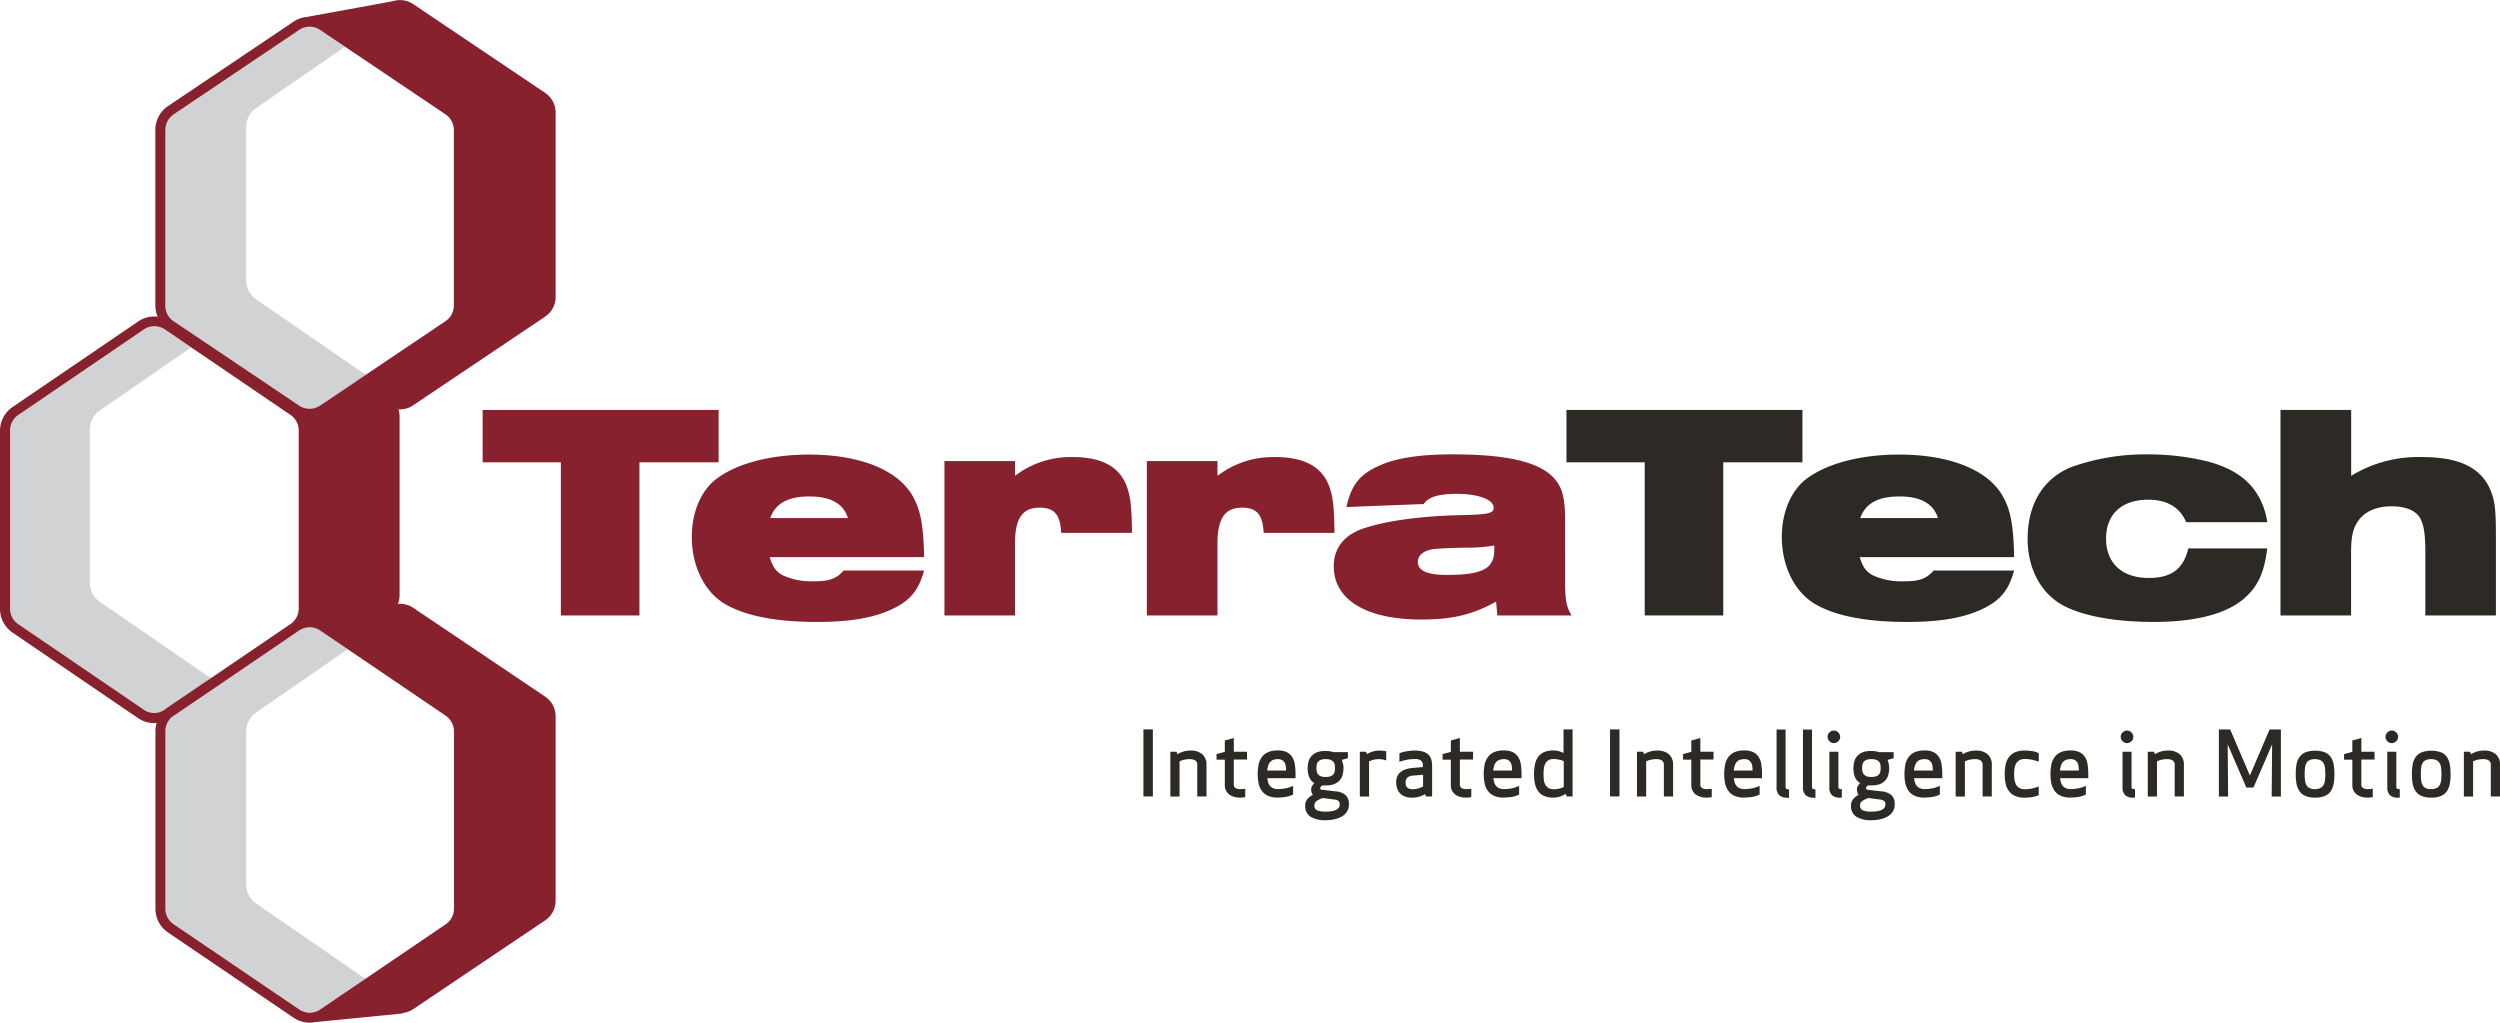 <svg id="Group_20" data-name="Group 20" xmlns="http://www.w3.org/2000/svg" xmlns:xlink="http://www.w3.org/1999/xlink" width="581.801" height="237.996" viewBox="0 0 581.801 237.996">
  <defs>
    <clipPath id="clip-path">
      <rect id="Rectangle_36" data-name="Rectangle 36" width="581.801" height="237.996" fill="none"/>
    </clipPath>
  </defs>
  <g id="Group_19" data-name="Group 19" transform="translate(0 0)" clip-path="url(#clip-path)">
    <path id="Path_13" data-name="Path 13" d="M19.981,71.457l5.265,3.56,1.268.853L49.158,91.1a4.375,4.375,0,0,0,4.9,0l1.219-.806,9.579-6.459a5.36,5.36,0,0,1-1.17-.584L39.238,66.412a5.478,5.478,0,0,1-2.39-4.557V26.34a5.541,5.541,0,0,1,2.39-4.559L59.859,7.571,57.324,5.864,54.056,3.671a4.314,4.314,0,0,0-4.875,0l-29.2,19.647a4.322,4.322,0,0,0-1.925,3.632V67.8A4.432,4.432,0,0,0,19.981,71.457Z" transform="translate(20.432 3.3)" fill="#d1d2d4"/>
    <path id="Path_14" data-name="Path 14" d="M61.858,152.153l2.852-1.925a5.745,5.745,0,0,1-1-.537L39.263,132.847a5.475,5.475,0,0,1-2.39-4.557V92.8a5.541,5.541,0,0,1,2.39-4.559L60.517,73.593,54.082,69.23a4.383,4.383,0,0,0-4.924,0l-.706.488L29.609,82.537,19.495,89.412a4.414,4.414,0,0,0-1.439,3.242v41.291a4.36,4.36,0,0,0,1.927,3.632l29.2,19.817a4.333,4.333,0,0,0,4.924,0Z" transform="translate(20.432 77.483)" fill="#d1d2d4"/>
    <path id="Path_15" data-name="Path 15" d="M37.892,124.295l8.848-6,1.39-.927a5.588,5.588,0,0,1-1.586-.755l-24.5-16.867a5.476,5.476,0,0,1-2.387-4.557V59.7a5.538,5.538,0,0,1,2.387-4.557l21.182-14.6-1.292-.878-4.8-3.266a4.394,4.394,0,0,0-4.924,0l-29.2,19.89a4.39,4.39,0,0,0-1.925,3.632v41.438a4.356,4.356,0,0,0,1.925,3.63l29.2,19.89a4.326,4.326,0,0,0,4.924,0l.145-.1A3.851,3.851,0,0,1,37.892,124.295Z" transform="translate(1.229 40.334)" fill="#d1d2d4"/>
    <path id="Path_16" data-name="Path 16" d="M126.872,73.685a5.508,5.508,0,0,0,2.434-4.581V26.2a5.531,5.531,0,0,0-2.434-4.583L96.158.951A5.432,5.432,0,0,0,92.89.026V0c-.021,0-.122.026-.241.049a6.176,6.176,0,0,0-1.317.245c-4.41.827-16.891,3.1-20.013,3.656a6.668,6.668,0,0,0-3.018,1.1L39.1,24.692a6.661,6.661,0,0,0-2.948,5.557V71.1a6.847,6.847,0,0,0,.535,2.609,6.572,6.572,0,0,0-4.555,1.121l-29.2,19.89A6.684,6.684,0,0,0,0,100.255v41.436a6.684,6.684,0,0,0,2.927,5.534l29.2,19.89a6.7,6.7,0,0,0,3.777,1.17,4.121,4.121,0,0,0,.561-.049,6.55,6.55,0,0,0-.294,1.95v41.291A6.7,6.7,0,0,0,39.1,217.01l29.2,19.815A6.664,6.664,0,0,0,72.052,238a6.411,6.411,0,0,0,1.168-.122l20.45-2.023-.023-.1a5.687,5.687,0,0,0,2.511-.9l30.714-20.67a5.509,5.509,0,0,0,2.434-4.583V166.7a5.531,5.531,0,0,0-2.434-4.583l-30.714-20.67a5.473,5.473,0,0,0-3.56-.9,5.61,5.61,0,0,0,.392-2.023V96.891a5.274,5.274,0,0,0-.269-1.633,5.37,5.37,0,0,0,3.411-.927ZM38.488,30.249a4.39,4.39,0,0,1,1.925-3.632l29.2-19.645a4.3,4.3,0,0,1,4.873,0l3.266,2.193,2.537,1.705,23.4,15.746a4.334,4.334,0,0,1,1.927,3.632V71.1a4.384,4.384,0,0,1-1.927,3.632l-18.4,12.382-9.579,6.461-1.219.8a4.375,4.375,0,0,1-4.9,0L46.946,79.146l-1.266-.853-5.267-3.534a4.332,4.332,0,0,1-1.925-3.632Zm-5.02,134.914-29.2-19.89a4.383,4.383,0,0,1-1.929-3.632V100.206a4.362,4.362,0,0,1,1.929-3.632l29.2-19.89a4.39,4.39,0,0,1,4.922,0l4.8,3.266,1.29.878L67.59,96.55a4.384,4.384,0,0,1,1.925,3.63v41.438a4.346,4.346,0,0,1-1.9,3.607L49.359,157.633l-1.39.925-8.846,6c-.2.147-.392.294-.586.439l-.147.1a4.2,4.2,0,0,1-4.922.072M69.615,234.9l-29.2-19.817a4.385,4.385,0,0,1-1.925-3.632V170.16a4.412,4.412,0,0,1,1.437-3.24l10.117-6.874,18.841-12.821.708-.488a4.39,4.39,0,0,1,4.922,0l6.435,4.363,22.767,15.454a4.388,4.388,0,0,1,1.925,3.632v41.291a4.358,4.358,0,0,1-1.925,3.632l-18.6,12.625-2.852,1.925-7.753,5.265A4.33,4.33,0,0,1,69.615,234.9Z" transform="translate(0 0)" fill="#87212e"/>
    <path id="Path_17" data-name="Path 17" d="M70.9,56.945H52.693V44.756h54.916V56.945H89.181V92.581H70.9Z" transform="translate(59.626 50.646)" fill="#87212e"/>
    <path id="Path_18" data-name="Path 18" d="M93.664,73.517c.708,2.291,1.439,3.289,2.95,4.167a16.066,16.066,0,0,0,7.311,1.439c3.656,0,5.242-.586,6.947-2.511h18.72c-1.217,4.363-2.948,6.606-6.531,8.531-4.51,2.364-10.117,3.438-18.355,3.438-9.75,0-16.844-1.439-21.572-4.242-4.728-2.876-7.605-8.825-7.605-15.552,0-5.947,2.291-11.114,6.094-13.77,4.8-3.438,12.553-5.389,21.158-5.389,11.747,0,20.572,3.511,24.083,9.53,1.852,3.219,2.583,6.68,2.728,14.333H93.664ZM111.872,64.4c-1.072-3.364-4.022-5.022-8.97-5.022S95,60.964,93.785,64.4Z" transform="translate(85.466 56.158)" fill="#87212e"/>
    <path id="Path_19" data-name="Path 19" d="M103.11,50.829h16.428v3.436A21.367,21.367,0,0,1,132.946,49.9c7.092,0,11.261,2.439,12.819,7.461.708,2.217.927,4.655,1,10.187H130.288c-.22-4.24-1.584-5.873-5.022-5.873-4.02,0-5.728,2.509-5.728,8.311V86.757H103.11Z" transform="translate(116.678 56.468)" fill="#87212e"/>
    <path id="Path_20" data-name="Path 20" d="M125.214,50.829h16.428v3.436A21.367,21.367,0,0,1,155.05,49.9c7.092,0,11.261,2.439,12.819,7.461.708,2.217.927,4.655,1,10.187H152.392c-.22-4.24-1.584-5.873-5.022-5.873-4.02,0-5.728,2.509-5.728,8.311V86.757H125.214Z" transform="translate(141.69 56.468)" fill="#87212e"/>
    <path id="Path_21" data-name="Path 21" d="M148.564,61.866c1.145-5.167,3.144-7.678,7.75-9.675,3.8-1.731,9.385-2.586,16.989-2.586,12.969,0,20.5,1.854,23.791,5.8,1.8,2.144,2.364,4.51,2.364,9.75V79.149c0,4.363.292,5.947,1.511,7.947H183.688l-.294-3.219c-5.459,3.023-10.114,4.169-17.428,4.169-12.772,0-20.352-4.583-20.352-12.408,0-4.022,2.219-7.019,6.386-8.6,5.094-1.854,13.406-3.072,23.23-3.291,6.531-.147,7.6-.439,7.6-1.731,0-1.852-3.509-3.217-8.531-3.217-4.289,0-6.606.706-7.75,2.364Zm34.417,8.946a36.881,36.881,0,0,1-6.606.512c-4.728.072-6.459.22-7.825.367-2.072.365-3.364,1.437-3.364,2.948,0,2,2.146,3.023,6.606,3.023,8.533,0,11.189-1.437,11.189-5.947Z" transform="translate(164.775 56.132)" fill="#87212e"/>
    <path id="Path_22" data-name="Path 22" d="M189.231,56.945H171.023V44.756h54.916V56.945H207.511V92.581h-18.28Z" transform="translate(193.527 50.646)" fill="#2d2a26"/>
    <path id="Path_23" data-name="Path 23" d="M212.669,73.517c.708,2.291,1.439,3.289,2.95,4.167a16.066,16.066,0,0,0,7.311,1.439c3.656,0,5.242-.586,6.947-2.511H248.6c-1.217,4.363-2.948,6.606-6.531,8.531-4.51,2.364-10.117,3.438-18.355,3.438-9.75,0-16.844-1.439-21.572-4.242-4.728-2.876-7.605-8.825-7.605-15.552,0-5.947,2.291-11.114,6.094-13.77,4.8-3.438,12.553-5.389,21.158-5.389,11.747,0,20.572,3.511,24.083,9.53,1.852,3.219,2.583,6.68,2.728,14.333H212.669ZM230.877,64.4c-1.072-3.364-4.022-5.022-8.97-5.022s-7.9,1.586-9.117,5.022Z" transform="translate(220.131 56.158)" fill="#2d2a26"/>
    <path id="Path_24" data-name="Path 24" d="M277.141,71.47c-.708,5.583-2.072,8.678-5.167,11.481-4.095,3.728-11.408,5.655-21.28,5.655-8.531,0-15.625-1.219-20.427-3.511-5.531-2.656-8.9-8.6-8.9-15.844,0-8.164,3.728-14.186,10.383-16.769a51.763,51.763,0,0,1,17.7-2.876A58.608,58.608,0,0,1,263.3,51.262c6.167,1.658,10.114,4.51,12.333,9.117a17.348,17.348,0,0,1,1.511,5.022H258.274c-1.437-3.438-4.436-5.242-8.823-5.242-6.167,0-9.824,3.364-9.824,9.044,0,5.728,3.73,9.164,9.9,9.164,5.314,0,8.094-2.072,9.238-6.874h18.379Z" transform="translate(250.501 56.133)" fill="#2d2a26"/>
    <path id="Path_25" data-name="Path 25" d="M249,44.757h16.428V60.09a29.875,29.875,0,0,1,16.624-4.363c8.6,0,13.7,2.511,15.844,7.823,1,2.439,1.217,4.291,1.217,11.189V92.581H282.685V77.737c0-4.169-.365-6.241-1.219-7.825-1-1.731-3.364-2.731-6.6-2.731-3.877,0-6.8,1.439-8.239,4.095-.855,1.439-1.219,3.438-1.219,6.461V92.581H248.976V44.757Z" transform="translate(281.738 50.646)" fill="#2d2a26"/>
    <rect id="Rectangle_34" data-name="Rectangle 34" width="2.193" height="15.599" transform="translate(266.101 169.747)" fill="#2d2a26"/>
    <path id="Path_26" data-name="Path 26" d="M134.04,85.259a1.107,1.107,0,0,0-.488-1.023,2.3,2.3,0,0,0-1.217-.292,5.762,5.762,0,0,0-1.39.145,4.536,4.536,0,0,0-1.025.367v8.19h-2.144V82.213h1.439l.22.584a5.638,5.638,0,0,1,1.413-.633,5.368,5.368,0,0,1,1.511-.22,4.1,4.1,0,0,1,2.876.876,3.194,3.194,0,0,1,.951,2.462v7.337H134.04Z" transform="translate(144.588 92.727)" fill="#2d2a26"/>
    <path id="Path_27" data-name="Path 27" d="M139.5,94.319a4.3,4.3,0,0,1-.78.122h-.535a4.432,4.432,0,0,1-1.268-.171,3.8,3.8,0,0,1-1.1-.512,2.823,2.823,0,0,1-.78-.9,2.776,2.776,0,0,1-.292-1.317V85.617h-1.925V84.326l1.925-.537V81.156l2.1-.584v3.193h3.069v1.827H136.84v5.753a.98.98,0,0,0,.414.9,2.3,2.3,0,0,0,1.1.22,5.453,5.453,0,0,0,.633-.026,2.244,2.244,0,0,0,.512-.072Z" transform="translate(150.295 91.174)" fill="#2d2a26"/>
    <path id="Path_28" data-name="Path 28" d="M139.554,88.44a6.209,6.209,0,0,0,.22,1,2.051,2.051,0,0,0,.439.78,2.107,2.107,0,0,0,.708.512,2.817,2.817,0,0,0,1.072.194c.341,0,.659-.023.927-.047.292-.026.584-.075.853-.124a5.225,5.225,0,0,0,.853-.22c.292-.1.584-.217.927-.365v2.023a6.162,6.162,0,0,1-1.927.584,14.066,14.066,0,0,1-1.656.124,5.507,5.507,0,0,1-2.219-.39,3.691,3.691,0,0,1-1.439-1.121,4.724,4.724,0,0,1-.78-1.731,11.562,11.562,0,0,1,0-4.485,4.37,4.37,0,0,1,.78-1.731,3.5,3.5,0,0,1,1.439-1.121,5.471,5.471,0,0,1,2.219-.39,4.682,4.682,0,0,1,2.193.439,3.252,3.252,0,0,1,1.243,1.194,4.373,4.373,0,0,1,.561,1.754,14.233,14.233,0,0,1,.147,2.072v1h-6.557Zm2.439-4.485a3.087,3.087,0,0,0-1.121.194,1.861,1.861,0,0,0-.731.561,2.3,2.3,0,0,0-.414.855,6.1,6.1,0,0,0-.2,1.047h4.387a6.581,6.581,0,0,0-.072-1,2.34,2.34,0,0,0-.269-.855,1.684,1.684,0,0,0-.584-.584A1.835,1.835,0,0,0,141.993,83.955Z" transform="translate(155.38 92.713)" fill="#2d2a26"/>
    <path id="Path_29" data-name="Path 29" d="M151.4,85.962a6.381,6.381,0,0,1-.194,1.56,3.159,3.159,0,0,1-.682,1.292,3.494,3.494,0,0,1-1.268.878,5.332,5.332,0,0,1-2,.315h-.365a1.928,1.928,0,0,1-.367-.023,1.9,1.9,0,0,0-.365.292.462.462,0,0,0-.171.341.393.393,0,0,0,.072.269.544.544,0,0,0,.292.122l3.315.39a3.939,3.939,0,0,1,2.219.853,2.714,2.714,0,0,1,.78,2.146,3.1,3.1,0,0,1-.439,1.682,3.365,3.365,0,0,1-1.194,1.145,5.855,5.855,0,0,1-1.731.659,9.559,9.559,0,0,1-2.072.22,6.458,6.458,0,0,1-3.485-.806,2.839,2.839,0,0,1-1.245-2.583,2.238,2.238,0,0,1,.514-1.535,3.743,3.743,0,0,1,1.243-.976v-.023a1.717,1.717,0,0,1-.269-.512,2.088,2.088,0,0,1-.1-.708,1.58,1.58,0,0,1,.22-.829,3.454,3.454,0,0,1,.512-.657,3.028,3.028,0,0,1-1.217-1.439,5.829,5.829,0,0,1-.343-2,6.38,6.38,0,0,1,.2-1.56,3.147,3.147,0,0,1,.682-1.292,3.49,3.49,0,0,1,1.268-.876,5.194,5.194,0,0,1,2-.318,6.114,6.114,0,0,1,1.852.269h3.364v1.413l-1.413.39a4.062,4.062,0,0,1,.269.927A2.935,2.935,0,0,1,151.4,85.962Zm-4.8,6.97a5.087,5.087,0,0,0-1.415.684,1.184,1.184,0,0,0-.561,1.047,1.14,1.14,0,0,0,.659,1.147,4.978,4.978,0,0,0,1.95.292,9.974,9.974,0,0,0,1.243-.072,4.16,4.16,0,0,0,1.049-.269,1.81,1.81,0,0,0,.731-.512,1.35,1.35,0,0,0,.269-.829,1,1,0,0,0-.269-.78,1.75,1.75,0,0,0-.927-.341Zm-1.488-6.97a4.007,4.007,0,0,0,.072.78,1.617,1.617,0,0,0,.294.659,1.579,1.579,0,0,0,.633.463,2.915,2.915,0,0,0,1.145.171,3.076,3.076,0,0,0,1.147-.171,1.512,1.512,0,0,0,.657-.463,1.617,1.617,0,0,0,.294-.659,4.005,4.005,0,0,0,.073-.78,4.2,4.2,0,0,0-.073-.78,1.36,1.36,0,0,0-.294-.659,1.733,1.733,0,0,0-.657-.463,3,3,0,0,0-1.147-.171,2.915,2.915,0,0,0-1.145.171,1.579,1.579,0,0,0-.633.463,1.617,1.617,0,0,0-.294.659,4.007,4.007,0,0,0-.072.78" transform="translate(161.254 92.778)" fill="#2d2a26"/>
    <path id="Path_30" data-name="Path 30" d="M154.555,84.235a4.959,4.959,0,0,0-.8-.22,4.088,4.088,0,0,0-.731-.072,5.59,5.59,0,0,0-1.39.145,6.221,6.221,0,0,0-1.023.367v8.19h-2.146V82.213H149.9l.22.584a5.448,5.448,0,0,1,2.925-.853c.243,0,.488.026.78.049a7.114,7.114,0,0,1,.78.121v2.121Z" transform="translate(167.996 92.727)" fill="#2d2a26"/>
    <path id="Path_31" data-name="Path 31" d="M158.669,85.6a1.748,1.748,0,0,0-.39-1.266,2.153,2.153,0,0,0-1.511-.416c-.315,0-.633.026-.974.049a7.028,7.028,0,0,0-1,.147c-.318.072-.61.122-.9.22a5.965,5.965,0,0,0-.708.22V82.577a4.639,4.639,0,0,1,.757-.266,8.982,8.982,0,0,1,.951-.2c.341-.049.659-.1,1-.121.315-.026.608-.049.853-.049a6.62,6.62,0,0,1,2,.269,3.113,3.113,0,0,1,1.243.731,2.539,2.539,0,0,1,.633,1.145,5.566,5.566,0,0,1,.171,1.488v7.045h-1.439l-.194-.537a5.447,5.447,0,0,1-1.439.61,5.674,5.674,0,0,1-1.486.22,4.85,4.85,0,0,1-1.805-.292,2.964,2.964,0,0,1-1.168-.806,2.914,2.914,0,0,1-.635-1.145,4.665,4.665,0,0,1-.194-1.317,3.945,3.945,0,0,1,.171-1.194,2.512,2.512,0,0,1,.61-1,3.879,3.879,0,0,1,1.17-.755,6.919,6.919,0,0,1,1.9-.416l2.338-.194v-.2Zm-2.364,2.17a2.46,2.46,0,0,0-.829.194,1.375,1.375,0,0,0-.512.367,1.4,1.4,0,0,0-.269.488,1.888,1.888,0,0,0-.072.535,4.5,4.5,0,0,0,.049.561.957.957,0,0,0,.22.512,1.375,1.375,0,0,0,.512.367,2.307,2.307,0,0,0,.9.147,4.915,4.915,0,0,0,1.315-.2,5.7,5.7,0,0,0,1.074-.439V87.576Z" transform="translate(172.488 92.727)" fill="#2d2a26"/>
    <path id="Path_32" data-name="Path 32" d="M164.173,94.319a4.3,4.3,0,0,1-.78.122h-.535a4.431,4.431,0,0,1-1.268-.171,3.8,3.8,0,0,1-1.1-.512,2.823,2.823,0,0,1-.78-.9,2.776,2.776,0,0,1-.292-1.317V85.617H157.5V84.326l1.925-.537V81.156l2.1-.584v3.193h3.069v1.827h-3.069v5.753a.98.98,0,0,0,.414.9,2.3,2.3,0,0,0,1.1.22,5.453,5.453,0,0,0,.633-.026,2.244,2.244,0,0,0,.512-.072Z" transform="translate(178.219 91.174)" fill="#2d2a26"/>
    <path id="Path_33" data-name="Path 33" d="M164.234,88.44a5.984,5.984,0,0,0,.217,1,2.051,2.051,0,0,0,.439.78,2.107,2.107,0,0,0,.708.512,2.817,2.817,0,0,0,1.072.194c.341,0,.659-.023.927-.047.292-.026.584-.075.853-.124a5.225,5.225,0,0,0,.853-.22c.292-.1.584-.217.927-.365v2.023a6.162,6.162,0,0,1-1.927.584,14.066,14.066,0,0,1-1.656.124,5.507,5.507,0,0,1-2.219-.39,3.691,3.691,0,0,1-1.439-1.121,4.725,4.725,0,0,1-.78-1.731,11.562,11.562,0,0,1,0-4.485,4.371,4.371,0,0,1,.78-1.731,3.5,3.5,0,0,1,1.439-1.121,5.471,5.471,0,0,1,2.219-.39,4.682,4.682,0,0,1,2.193.439,3.252,3.252,0,0,1,1.243,1.194,4.373,4.373,0,0,1,.561,1.754,14.233,14.233,0,0,1,.147,2.072v1h-6.557Zm2.436-4.485a3.087,3.087,0,0,0-1.121.194,1.862,1.862,0,0,0-.731.561,2.3,2.3,0,0,0-.414.855,6.1,6.1,0,0,0-.2,1.047h4.387a6.581,6.581,0,0,0-.072-1,2.34,2.34,0,0,0-.269-.855,1.683,1.683,0,0,0-.584-.584A1.835,1.835,0,0,0,166.67,83.955Z" transform="translate(183.304 92.713)" fill="#2d2a26"/>
    <path id="Path_34" data-name="Path 34" d="M176.473,95.233h-1.39l-.22-.584a8.948,8.948,0,0,1-1.413.633,4.759,4.759,0,0,1-1.439.22,5.275,5.275,0,0,1-2.193-.39,3.345,3.345,0,0,1-1.39-1.121,4.64,4.64,0,0,1-.731-1.731,11.562,11.562,0,0,1,0-4.485,4.67,4.67,0,0,1,.731-1.731,3.362,3.362,0,0,1,1.39-1.121,5.309,5.309,0,0,1,2.193-.39,4.49,4.49,0,0,1,1.17.147,6.911,6.911,0,0,1,1.17.439V79.634h2.1v15.6Zm-2.852-8.482c-.22-.049-.439-.1-.708-.147a5.076,5.076,0,0,0-.876-.072,2.209,2.209,0,0,0-1.219.292,1.915,1.915,0,0,0-.708.757,3.6,3.6,0,0,0-.341,1.121,12.437,12.437,0,0,0,0,2.682,3.2,3.2,0,0,0,.341,1.121,2.11,2.11,0,0,0,.708.755,2.25,2.25,0,0,0,1.219.292,5.591,5.591,0,0,0,1.341-.145,6.362,6.362,0,0,0,1.023-.367V87.02a3.538,3.538,0,0,0-.78-.269" transform="translate(189.516 90.113)" fill="#2d2a26"/>
    <rect id="Rectangle_35" data-name="Rectangle 35" width="2.193" height="15.599" transform="translate(374.69 169.747)" fill="#2d2a26"/>
    <path id="Path_35" data-name="Path 35" d="M184.983,85.259a1.107,1.107,0,0,0-.488-1.023,2.3,2.3,0,0,0-1.217-.292,5.761,5.761,0,0,0-1.39.145,4.535,4.535,0,0,0-1.025.367v8.19h-2.144V82.213h1.439l.22.584a5.637,5.637,0,0,1,1.413-.633,5.368,5.368,0,0,1,1.511-.22,4.1,4.1,0,0,1,2.875.876,3.194,3.194,0,0,1,.951,2.462v7.337h-2.144Z" transform="translate(202.235 92.727)" fill="#2d2a26"/>
    <path id="Path_36" data-name="Path 36" d="M190.428,94.319a4.3,4.3,0,0,1-.78.122h-.535a4.431,4.431,0,0,1-1.268-.171,3.8,3.8,0,0,1-1.1-.512,2.823,2.823,0,0,1-.78-.9,2.777,2.777,0,0,1-.292-1.317V85.617H183.75V84.326l1.925-.537V81.156l2.1-.584v3.193h3.069v1.827h-3.069v5.753a.98.98,0,0,0,.414.9,2.3,2.3,0,0,0,1.1.22,5.454,5.454,0,0,0,.633-.026,2.244,2.244,0,0,0,.512-.072Z" transform="translate(207.929 91.174)" fill="#2d2a26"/>
    <path id="Path_37" data-name="Path 37" d="M190.485,88.44a6.206,6.206,0,0,0,.22,1,2.052,2.052,0,0,0,.439.78,2.107,2.107,0,0,0,.708.512,2.817,2.817,0,0,0,1.072.194c.341,0,.659-.023.927-.047.292-.026.584-.075.853-.124a5.225,5.225,0,0,0,.853-.22c.292-.1.584-.217.927-.365v2.023a6.162,6.162,0,0,1-1.927.584,14.066,14.066,0,0,1-1.656.124,5.507,5.507,0,0,1-2.219-.39,3.691,3.691,0,0,1-1.439-1.121,4.725,4.725,0,0,1-.78-1.731,11.562,11.562,0,0,1,0-4.485,4.371,4.371,0,0,1,.78-1.731,3.5,3.5,0,0,1,1.439-1.121,5.471,5.471,0,0,1,2.219-.39,4.682,4.682,0,0,1,2.193.439,3.253,3.253,0,0,1,1.243,1.194,4.373,4.373,0,0,1,.561,1.754,14.237,14.237,0,0,1,.147,2.072v1h-6.557Zm2.439-4.485a3.087,3.087,0,0,0-1.121.194,1.861,1.861,0,0,0-.731.561,2.3,2.3,0,0,0-.414.855,6.1,6.1,0,0,0-.2,1.047h4.387a6.581,6.581,0,0,0-.072-1,2.34,2.34,0,0,0-.269-.855,1.684,1.684,0,0,0-.584-.584A1.835,1.835,0,0,0,192.924,83.955Z" transform="translate(213.013 92.713)" fill="#2d2a26"/>
    <path id="Path_38" data-name="Path 38" d="M196.472,95.514a2.773,2.773,0,0,1-1.876-.561,2.523,2.523,0,0,1-.635-1.95V79.646h2.1V93.075a.4.4,0,0,0,.171.39,1.344,1.344,0,0,0,.633.1v1.974h-.39Z" transform="translate(219.483 90.126)" fill="#2d2a26"/>
    <path id="Path_39" data-name="Path 39" d="M199.354,95.514a2.773,2.773,0,0,1-1.876-.561,2.523,2.523,0,0,1-.635-1.95V79.646h2.1V93.075a.4.4,0,0,0,.171.39,1.344,1.344,0,0,0,.633.1v1.974h-.39Z" transform="translate(222.745 90.126)" fill="#2d2a26"/>
    <path id="Path_40" data-name="Path 40" d="M199.531,81.222a1.323,1.323,0,0,1,.439-1.023,1.4,1.4,0,0,1,1.023-.439,1.366,1.366,0,0,1,1.023.439,1.4,1.4,0,0,1,.439,1.023,1.332,1.332,0,0,1-.439,1.025,1.4,1.4,0,0,1-1.023.437,1.325,1.325,0,0,1-1.023-.437,1.4,1.4,0,0,1-.439-1.025m2.924,14.162a2.773,2.773,0,0,1-1.876-.561,2.523,2.523,0,0,1-.635-1.95v-8.19h2.1V92.9a.4.4,0,0,0,.171.39,1.377,1.377,0,0,0,.633.1v1.976h-.39Z" transform="translate(225.786 90.255)" fill="#2d2a26"/>
    <path id="Path_41" data-name="Path 41" d="M210.964,85.962a6.381,6.381,0,0,1-.194,1.56,3.158,3.158,0,0,1-.682,1.292,3.493,3.493,0,0,1-1.268.878,5.331,5.331,0,0,1-2,.315h-.365a1.928,1.928,0,0,1-.367-.023,1.289,1.289,0,0,0-.341.292.462.462,0,0,0-.171.341.405.405,0,0,0,.072.269.545.545,0,0,0,.294.122l3.315.39a3.938,3.938,0,0,1,2.217.853,2.707,2.707,0,0,1,.78,2.146,3.1,3.1,0,0,1-.437,1.682,3.389,3.389,0,0,1-1.2,1.145,5.855,5.855,0,0,1-1.731.659,9.544,9.544,0,0,1-2.072.22,6.463,6.463,0,0,1-3.485-.806,2.838,2.838,0,0,1-1.243-2.583,2.247,2.247,0,0,1,.512-1.535,3.764,3.764,0,0,1,1.243-.976v-.023a1.769,1.769,0,0,1-.269-.512,2.092,2.092,0,0,1-.1-.708,1.56,1.56,0,0,1,.22-.829,3.29,3.29,0,0,1,.512-.657,3.02,3.02,0,0,1-1.219-1.439,5.829,5.829,0,0,1-.341-2,6.384,6.384,0,0,1,.194-1.56,3.176,3.176,0,0,1,.684-1.292,3.462,3.462,0,0,1,1.266-.876,5.206,5.206,0,0,1,2-.318,6.43,6.43,0,0,1,1,.072,6.511,6.511,0,0,1,.853.2h3.364v1.413l-1.413.39a4.061,4.061,0,0,1,.269.927A6.18,6.18,0,0,1,210.964,85.962Zm-4.8,6.97a5.087,5.087,0,0,0-1.415.684,1.184,1.184,0,0,0-.561,1.047,1.14,1.14,0,0,0,.659,1.147,4.977,4.977,0,0,0,1.95.292,9.974,9.974,0,0,0,1.243-.072,4.136,4.136,0,0,0,1.049-.269,1.809,1.809,0,0,0,.731-.512,1.35,1.35,0,0,0,.269-.829,1,1,0,0,0-.269-.78,1.749,1.749,0,0,0-.927-.341Zm-1.488-6.97a4.005,4.005,0,0,0,.072.78,1.616,1.616,0,0,0,.294.659,1.579,1.579,0,0,0,.633.463,2.915,2.915,0,0,0,1.145.171,3.076,3.076,0,0,0,1.147-.171,1.513,1.513,0,0,0,.657-.463,1.617,1.617,0,0,0,.294-.659,4.005,4.005,0,0,0,.072-.78,4.2,4.2,0,0,0-.072-.78,1.36,1.36,0,0,0-.294-.659,1.734,1.734,0,0,0-.657-.463,3,3,0,0,0-1.147-.171,2.915,2.915,0,0,0-1.145.171,1.579,1.579,0,0,0-.633.463,1.616,1.616,0,0,0-.294.659,4,4,0,0,0-.072.78" transform="translate(228.684 92.778)" fill="#2d2a26"/>
    <path id="Path_42" data-name="Path 42" d="M210.165,88.44a6.206,6.206,0,0,0,.22,1,2.051,2.051,0,0,0,.439.78,2.108,2.108,0,0,0,.708.512,2.817,2.817,0,0,0,1.072.194c.341,0,.659-.023.927-.047.292-.026.584-.075.853-.124a5.226,5.226,0,0,0,.853-.22c.292-.1.584-.217.925-.365v2.023a6.134,6.134,0,0,1-1.925.584,14.066,14.066,0,0,1-1.656.124,5.507,5.507,0,0,1-2.219-.39,3.691,3.691,0,0,1-1.439-1.121,4.725,4.725,0,0,1-.78-1.731,11.562,11.562,0,0,1,0-4.485,4.37,4.37,0,0,1,.78-1.731,3.5,3.5,0,0,1,1.439-1.121,5.47,5.47,0,0,1,2.219-.39,4.682,4.682,0,0,1,2.193.439,3.253,3.253,0,0,1,1.243,1.194,4.374,4.374,0,0,1,.561,1.754,14.237,14.237,0,0,1,.147,2.072v1h-6.557Zm2.439-4.485a3.086,3.086,0,0,0-1.121.194,1.861,1.861,0,0,0-.731.561,2.3,2.3,0,0,0-.414.855,6.1,6.1,0,0,0-.2,1.047h4.387a6.581,6.581,0,0,0-.072-1,2.341,2.341,0,0,0-.269-.855,1.683,1.683,0,0,0-.584-.584A1.9,1.9,0,0,0,212.6,83.955Z" transform="translate(235.283 92.713)" fill="#2d2a26"/>
    <path id="Path_43" data-name="Path 43" d="M219.78,85.259a1.108,1.108,0,0,0-.488-1.023,2.3,2.3,0,0,0-1.217-.292,5.762,5.762,0,0,0-1.39.145,4.536,4.536,0,0,0-1.025.367v8.19h-2.144V82.213h1.439l.22.584a5.637,5.637,0,0,1,1.413-.633,5.368,5.368,0,0,1,1.511-.22,4.1,4.1,0,0,1,2.876.876,3.2,3.2,0,0,1,.951,2.462v7.337H219.78Z" transform="translate(241.61 92.727)" fill="#2d2a26"/>
    <path id="Path_44" data-name="Path 44" d="M221.06,87.429a7.734,7.734,0,0,0,.1,1.341,3.786,3.786,0,0,0,.365,1.121,2.024,2.024,0,0,0,.757.755,2.331,2.331,0,0,0,1.243.294,7.318,7.318,0,0,0,1.731-.171c.512-.124,1.023-.269,1.535-.439V92.3a5.581,5.581,0,0,1-1.633.488,14.089,14.089,0,0,1-1.633.121,5.47,5.47,0,0,1-2.219-.39,3.649,3.649,0,0,1-1.437-1.121,4.69,4.69,0,0,1-.78-1.731,11.562,11.562,0,0,1,0-4.485,4.312,4.312,0,0,1,.78-1.731,3.491,3.491,0,0,1,1.437-1.121,5.47,5.47,0,0,1,2.219-.39,14.093,14.093,0,0,1,1.633.122,4.953,4.953,0,0,1,1.633.488v1.974c-.512-.171-1.023-.315-1.535-.439a7.6,7.6,0,0,0-1.731-.171,2.331,2.331,0,0,0-1.243.294,2.228,2.228,0,0,0-.757.755,3.047,3.047,0,0,0-.365,1.121,7.734,7.734,0,0,0-.1,1.341" transform="translate(247.667 92.727)" fill="#2d2a26"/>
    <path id="Path_45" data-name="Path 45" d="M226.106,88.44a6.206,6.206,0,0,0,.22,1,2.051,2.051,0,0,0,.439.78,2.107,2.107,0,0,0,.708.512,2.723,2.723,0,0,0,1.072.194c.341,0,.659-.023.927-.047.292-.026.584-.075.853-.124a5.225,5.225,0,0,0,.853-.22c.292-.1.584-.217.927-.365v2.023a6.162,6.162,0,0,1-1.927.584,14.066,14.066,0,0,1-1.656.124,5.507,5.507,0,0,1-2.219-.39,3.691,3.691,0,0,1-1.439-1.121,4.725,4.725,0,0,1-.78-1.731,11.562,11.562,0,0,1,0-4.485,4.371,4.371,0,0,1,.78-1.731,3.5,3.5,0,0,1,1.439-1.121,5.471,5.471,0,0,1,2.219-.39,4.682,4.682,0,0,1,2.193.439,3.252,3.252,0,0,1,1.243,1.194,4.373,4.373,0,0,1,.561,1.754,14.233,14.233,0,0,1,.147,2.072v1h-6.557Zm2.439-4.485a3.087,3.087,0,0,0-1.121.194,1.861,1.861,0,0,0-.731.561,2.3,2.3,0,0,0-.414.855,6.1,6.1,0,0,0-.2,1.047h4.387a6.581,6.581,0,0,0-.072-1,2.34,2.34,0,0,0-.269-.855,1.684,1.684,0,0,0-.584-.584A1.835,1.835,0,0,0,228.545,83.955Z" transform="translate(253.321 92.713)" fill="#2d2a26"/>
    <path id="Path_46" data-name="Path 46" d="M231.537,81.222a1.323,1.323,0,0,1,.439-1.023A1.4,1.4,0,0,1,233,79.76a1.366,1.366,0,0,1,1.023.439,1.4,1.4,0,0,1,.439,1.023,1.332,1.332,0,0,1-.439,1.025,1.4,1.4,0,0,1-1.023.437,1.325,1.325,0,0,1-1.023-.437,1.4,1.4,0,0,1-.439-1.025m2.924,14.162a2.773,2.773,0,0,1-1.876-.561,2.523,2.523,0,0,1-.635-1.95v-8.19h2.1V92.9a.4.4,0,0,0,.171.39,1.377,1.377,0,0,0,.633.1v1.976h-.39Z" transform="translate(262.004 90.255)" fill="#2d2a26"/>
    <path id="Path_47" data-name="Path 47" d="M240.752,85.259a1.107,1.107,0,0,0-.488-1.023,2.3,2.3,0,0,0-1.217-.292,5.761,5.761,0,0,0-1.39.145,4.536,4.536,0,0,0-1.025.367v8.19h-2.144V82.213h1.439l.22.584a5.637,5.637,0,0,1,1.413-.633,5.368,5.368,0,0,1,1.511-.22,4.1,4.1,0,0,1,2.875.876,3.194,3.194,0,0,1,.951,2.462v7.337h-2.144Z" transform="translate(265.342 92.727)" fill="#2d2a26"/>
    <path id="Path_48" data-name="Path 48" d="M250.3,93.149h-1.658L244.3,83.107l.1,12.137h-2.146v-15.6h2.633l4.583,10.7,4.583-10.7h2.633v15.6h-2.144l.1-12.137Z" transform="translate(274.128 90.125)" fill="#2d2a26"/>
    <path id="Path_49" data-name="Path 49" d="M259.64,87.415a12.294,12.294,0,0,1-.171,2.219,4.716,4.716,0,0,1-.659,1.729,3.115,3.115,0,0,1-1.364,1.121,5.612,5.612,0,0,1-2.291.39,5.525,5.525,0,0,1-2.292-.39,3.091,3.091,0,0,1-1.364-1.121,4.362,4.362,0,0,1-.684-1.729,12.481,12.481,0,0,1-.171-2.219,12.677,12.677,0,0,1,.171-2.219,4.214,4.214,0,0,1,.684-1.729,3.239,3.239,0,0,1,1.364-1.121,6.926,6.926,0,0,1,4.583,0,3.115,3.115,0,0,1,1.364,1.121,4.716,4.716,0,0,1,.659,1.729,12.683,12.683,0,0,1,.171,2.219m-2.121,0a12.239,12.239,0,0,0-.072-1.39,3.034,3.034,0,0,0-.318-1.1,1.752,1.752,0,0,0-.731-.731,2.759,2.759,0,0,0-1.292-.269,2.8,2.8,0,0,0-1.317.269,1.688,1.688,0,0,0-.706.731,2.588,2.588,0,0,0-.292,1.1,11.92,11.92,0,0,0-.075,1.39,12.216,12.216,0,0,0,.075,1.39,3.526,3.526,0,0,0,.292,1.1,1.706,1.706,0,0,0,.706.731,2.8,2.8,0,0,0,1.317.269,2.759,2.759,0,0,0,1.292-.269,1.9,1.9,0,0,0,.731-.731,3.034,3.034,0,0,0,.318-1.1,12.538,12.538,0,0,0,.072-1.39" transform="translate(283.626 92.74)" fill="#2d2a26"/>
    <path id="Path_50" data-name="Path 50" d="M262.6,94.319a4.3,4.3,0,0,1-.78.122h-.535a4.431,4.431,0,0,1-1.268-.171,3.8,3.8,0,0,1-1.1-.512,2.824,2.824,0,0,1-.78-.9,2.776,2.776,0,0,1-.292-1.317V85.617h-1.925V84.326l1.925-.537V81.156l2.1-.584v3.193h3.07v1.827h-3.07v5.753a.98.98,0,0,0,.414.9,2.3,2.3,0,0,0,1.1.22,5.453,5.453,0,0,0,.633-.026,2.243,2.243,0,0,0,.512-.072Z" transform="translate(289.592 91.174)" fill="#2d2a26"/>
    <path id="Path_51" data-name="Path 51" d="M260.445,81.222a1.323,1.323,0,0,1,.439-1.023,1.4,1.4,0,0,1,1.023-.439,1.366,1.366,0,0,1,1.023.439,1.4,1.4,0,0,1,.439,1.023,1.332,1.332,0,0,1-.439,1.025,1.4,1.4,0,0,1-1.023.437,1.325,1.325,0,0,1-1.023-.437,1.4,1.4,0,0,1-.439-1.025m2.924,14.162a2.772,2.772,0,0,1-1.876-.561,2.523,2.523,0,0,1-.635-1.95v-8.19h2.1V92.9a.4.4,0,0,0,.171.39,1.377,1.377,0,0,0,.633.1v1.976h-.39Z" transform="translate(294.716 90.255)" fill="#2d2a26"/>
    <path id="Path_52" data-name="Path 52" d="M272.321,87.415a12.289,12.289,0,0,1-.171,2.219,4.715,4.715,0,0,1-.659,1.729,3.115,3.115,0,0,1-1.364,1.121,5.612,5.612,0,0,1-2.292.39,5.524,5.524,0,0,1-2.291-.39,3.1,3.1,0,0,1-1.364-1.121,4.363,4.363,0,0,1-.684-1.729,12.481,12.481,0,0,1-.171-2.219A12.677,12.677,0,0,1,263.5,85.2a4.215,4.215,0,0,1,.684-1.729,3.24,3.24,0,0,1,1.364-1.121,6.926,6.926,0,0,1,4.583,0,3.115,3.115,0,0,1,1.364,1.121,4.714,4.714,0,0,1,.659,1.729,15.436,15.436,0,0,1,.171,2.219m-2.121,0a12.239,12.239,0,0,0-.072-1.39,3.035,3.035,0,0,0-.318-1.1,1.752,1.752,0,0,0-.731-.731,2.759,2.759,0,0,0-1.292-.269,2.8,2.8,0,0,0-1.317.269,1.689,1.689,0,0,0-.706.731,2.589,2.589,0,0,0-.292,1.1,11.906,11.906,0,0,0-.075,1.39,12.2,12.2,0,0,0,.075,1.39,3.529,3.529,0,0,0,.292,1.1,1.706,1.706,0,0,0,.706.731,2.8,2.8,0,0,0,1.317.269,2.759,2.759,0,0,0,1.292-.269,1.9,1.9,0,0,0,.731-.731,3.035,3.035,0,0,0,.318-1.1,12.538,12.538,0,0,0,.072-1.39" transform="translate(297.976 92.74)" fill="#2d2a26"/>
    <path id="Path_53" data-name="Path 53" d="M275.263,85.259a1.108,1.108,0,0,0-.488-1.023,2.3,2.3,0,0,0-1.217-.292,5.762,5.762,0,0,0-1.39.145,4.479,4.479,0,0,0-1.023.367v8.19H269V82.213h1.439l.22.584a5.637,5.637,0,0,1,1.413-.633,5.368,5.368,0,0,1,1.511-.22,4.1,4.1,0,0,1,2.875.876,3.194,3.194,0,0,1,.951,2.462v7.337h-2.144Z" transform="translate(304.394 92.727)" fill="#2d2a26"/>
  </g>
</svg>
